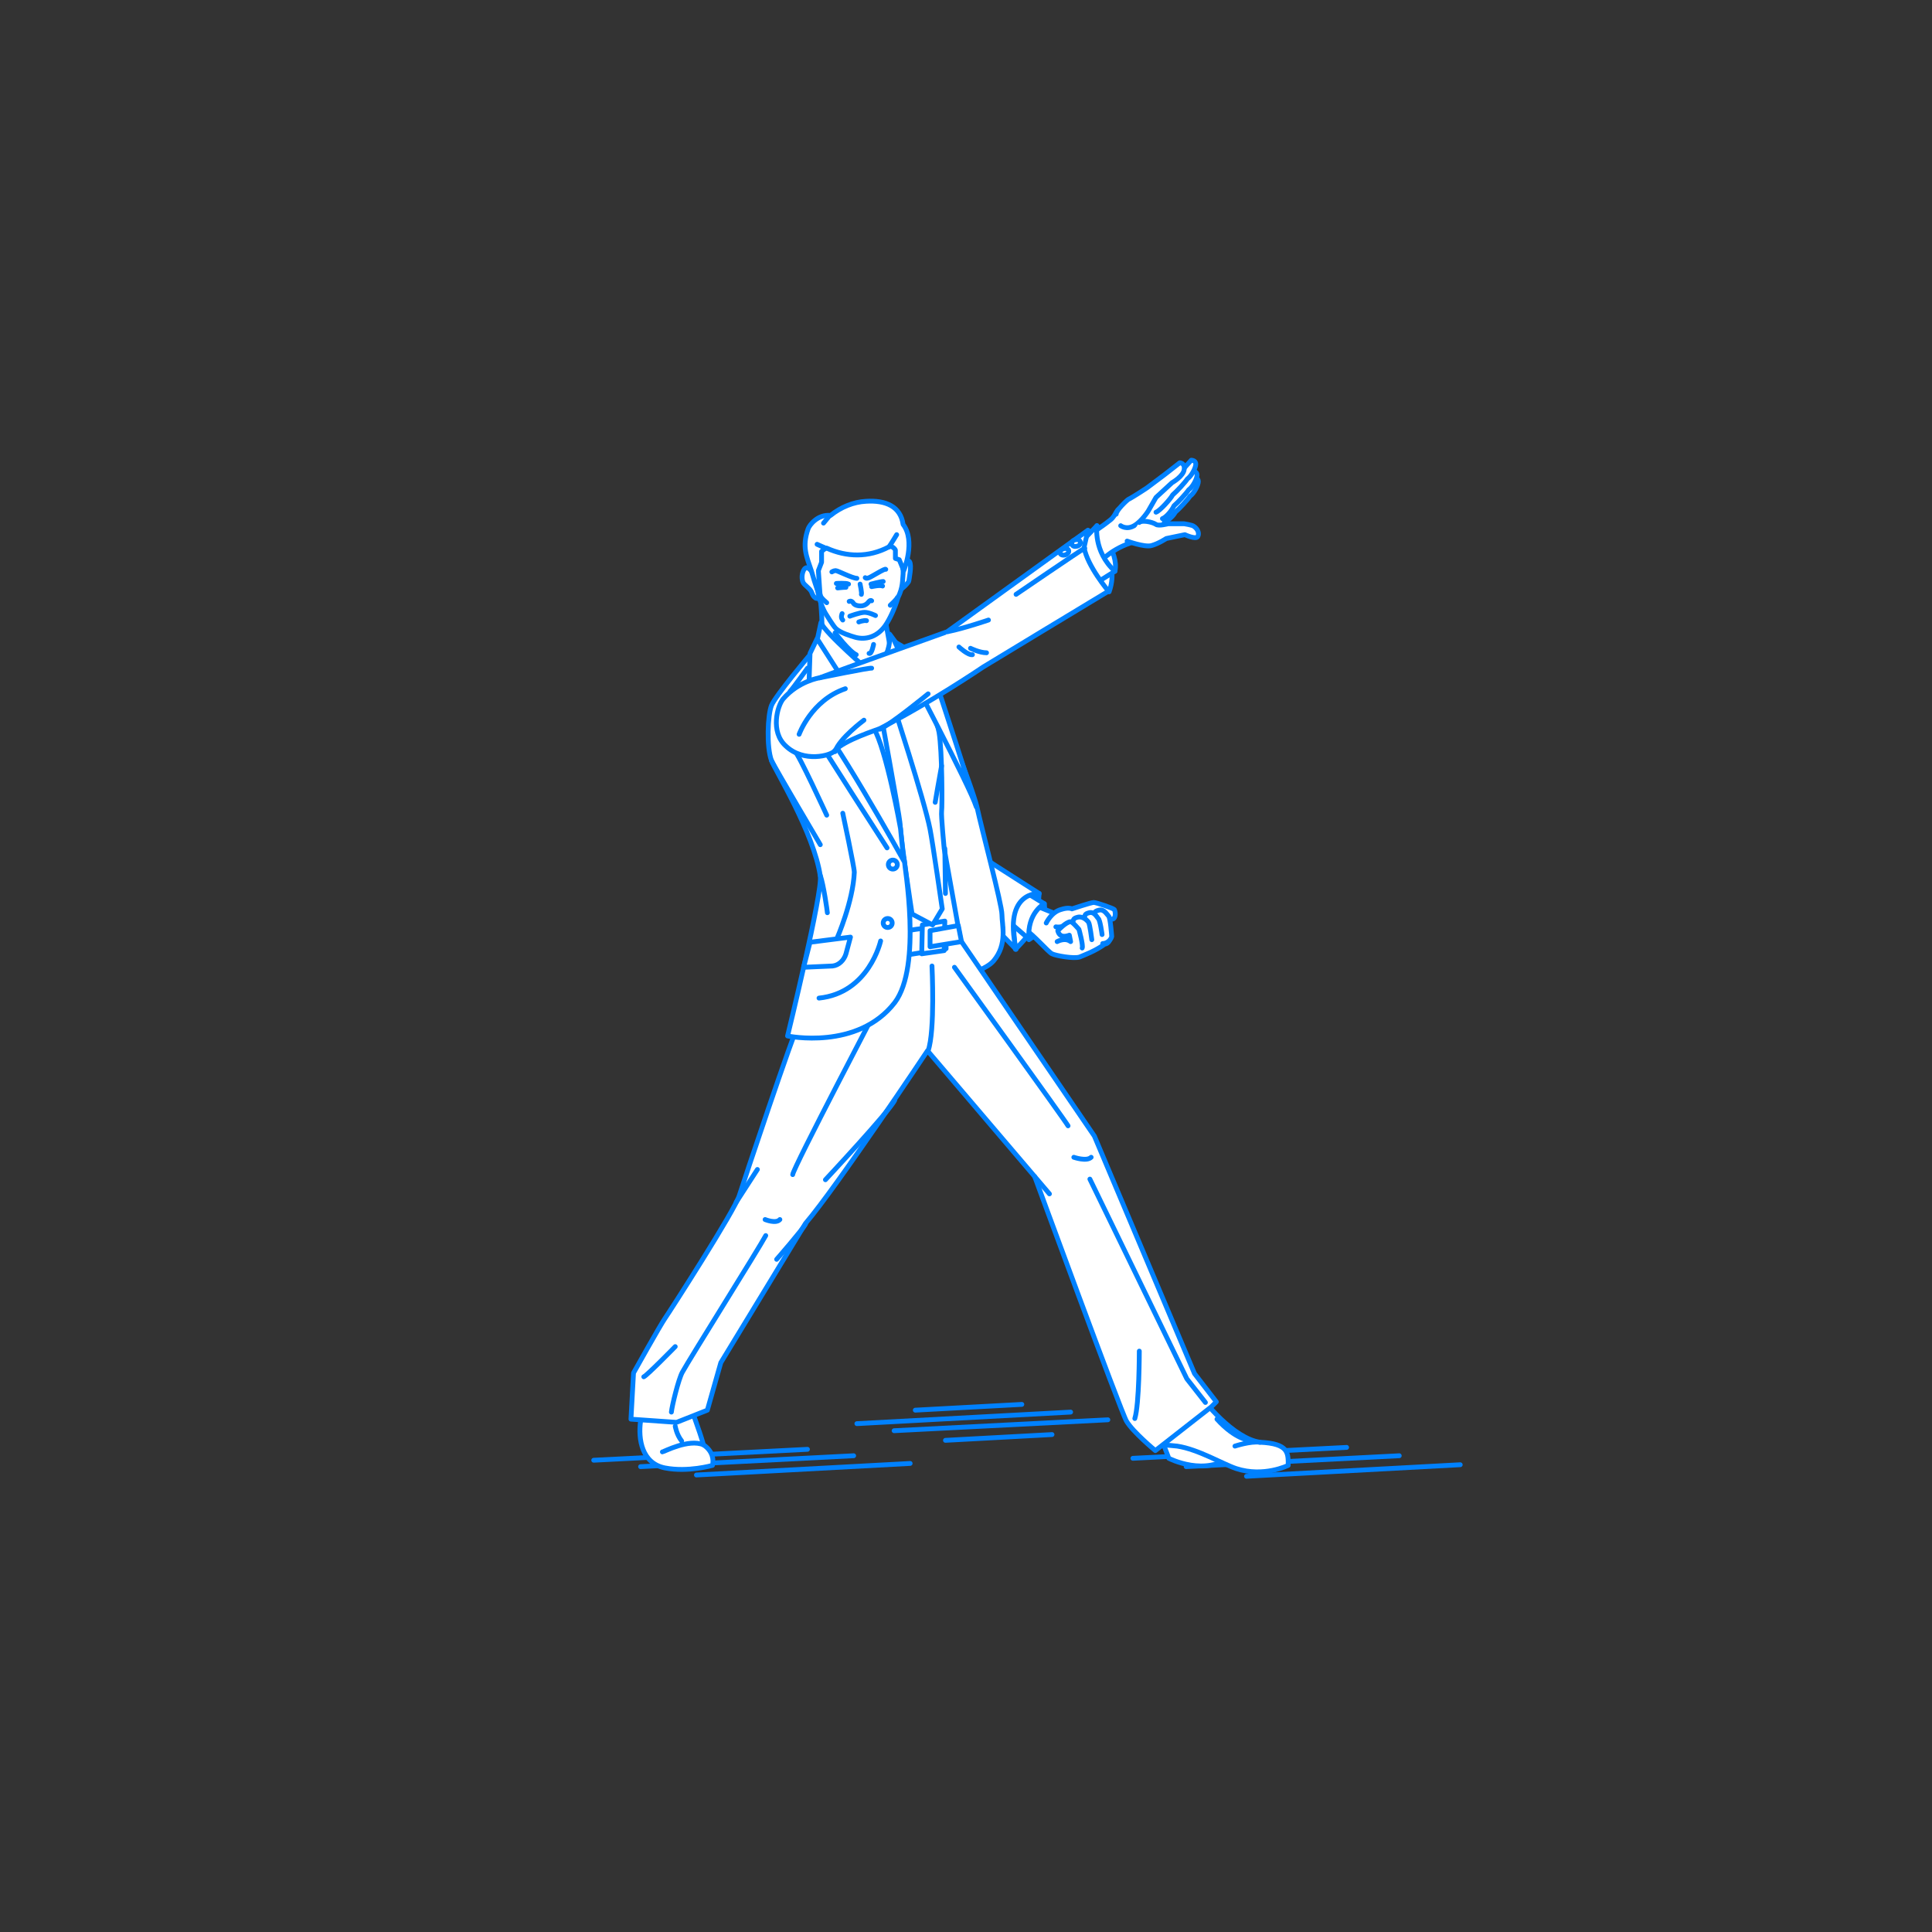 <?xml version="1.0" encoding="utf-8"?>
<!-- Generator: Adobe Illustrator 22.0.1, SVG Export Plug-In . SVG Version: 6.00 Build 0)  -->
<svg version="1.1" id="レイヤー_1" xmlns="http://www.w3.org/2000/svg" xmlns:xlink="http://www.w3.org/1999/xlink" x="0px"
	 y="0px" viewBox="0 0 301 301" style="enable-background:new 0 0 301 301;" xml:space="preserve">
<rect x="0" y="0" width="301" height="301" fill="#333333" stroke="none"/>
<style type="text/css">
	.st0{fill:none;}
	.st1{fill:none;stroke:#0081FF;stroke-width:0.75;stroke-linecap:round;stroke-linejoin:round;stroke-miterlimit:10;}
	.st2{fill:#FFFFFF;stroke:#0081FF;stroke-width:0.75;stroke-linecap:round;stroke-linejoin:round;stroke-miterlimit:10;}
</style>
<g id="guide">
</g>
<rect y="1" class="st0" width="300" height="300"/>
<g>
	<line class="st1" x1="194.2" y1="230" x2="227.5" y2="228.2"/>
	<line class="st1" x1="108.5" y1="229.8" x2="141.8" y2="228"/>
	<g>
		<line class="st1" x1="133.5" y1="221.8" x2="166.8" y2="220"/>
		<line class="st1" x1="142.6" y1="219.7" x2="159.2" y2="218.8"/>
		<line class="st1" x1="147.3" y1="224.4" x2="163.9" y2="223.5"/>
		<line class="st1" x1="139.3" y1="222.9" x2="172.6" y2="221.2"/>
	</g>
	<line class="st1" x1="99.8" y1="228.5" x2="133" y2="226.8"/>
	<line class="st1" x1="92.5" y1="227.5" x2="125.8" y2="225.8"/>
	<line class="st1" x1="184.8" y1="228.5" x2="218" y2="226.8"/>
	<line class="st1" x1="176.5" y1="227.2" x2="209.8" y2="225.5"/>
	<g>
		<g>
			<path class="st2" d="M161.9,139.2c0,0-0.3,3.1-0.4,4.3s-3.3,4.4-3.3,4.4s-0.5-4.1-0.2-5.8C158.4,140.5,161.9,139.2,161.9,139.2z"
				/>
			<g>
				<path class="st2" d="M162.7,140.8c0,0,0.3,2.6-0.3,3.7c-0.6,1-2.1,1.9-2.1,1.9s-0.7-1.4-0.2-3.2
					C160.5,141.4,162.7,140.8,162.7,140.8z"/>
				<g>
					<path class="st2" d="M159.4,140.3l4.9,2c0,0,6.9-0.8,6.9-0.4c0.1,1,1.4,1.7,1.4,1.7s0.7,1.3,0.4,2.5c-0.1,0.3-0.2,0.9-0.9,1
						c-1.5,1.1-3.2,1.7-3.9,2c-0.9,0.3-3.7-0.2-4.3-0.5c-0.6-0.3-2.8-2.9-4.2-3.8s-2.6-1.4-2.6-1.4L159.4,140.3z"/>
					<path class="st2" d="M163.4,143.5c0,0,0-0.6,0.9-1.2"/>
					<path class="st2" d="M163,143.8c0,0,0.8-1.7,2.3-2.1c1.2-0.4,1.7-0.1,1.7-0.1s3-1,3.4-1c0.4,0,3,0.9,3.2,1.1
						c0.2,0.3,0.3,1.4-0.3,1.5s-2.3-0.9-2.3-0.9s-1.7,1-2.2,0.8c-0.5-0.2-2.8,1.6-4.3,1.3"/>
					<path class="st2" d="M170.7,144.3c0-0.2-0.5-1.1-0.3-1.6s0-0.7,0.8-0.9c0.8-0.2,1.2,0.6,1.5,0.9c0.3,0.2,0.5,3.2,0.5,3.2
						c-0.1,0.5-0.7,1.1-1.4,1.1"/>
					<path class="st2" d="M169.2,144.7c0-0.2-0.5-1.1-0.3-1.6s0-0.7,0.8-0.9c0.8-0.2,1.2,0.7,1.4,0.9c0.3,0.2,0.6,2.5,0.6,2.5"/>
					<path class="st2" d="M167.4,145.4c0-0.2-0.5-1.1-0.3-1.6s0-0.7,0.8-0.9c0.8-0.2,1.5,0.5,1.7,0.8s0.5,2.7,0.5,2.7"/>
					<path class="st2" d="M164.7,146.7c0,0,1.2-0.7,2.1,0l-0.2-1c0,0-0.7,0.3-1.2,0.1c-0.5-0.2-0.6-0.8-0.6-0.8s1.3-1.4,2-1.4
						c0.3,0,1.3,1.2,1.3,1.2s0.7,2.5,0.5,2.9"/>
				</g>
				<path class="st2" d="M160.1,139.2l2.6,1.6c0,0-2.7,1.4-2.4,5.5l-3-2.6C157.3,143.7,158.2,140.2,160.1,139.2z"/>
			</g>
			<g>
				<path class="st2" d="M161.9,139.2c0,0-5.6-0.4-3.6,8.7L148,137.4l0.3-6.9L161.9,139.2z"/>
				<path class="st1" d="M156.2,144.5c0,0-5.1-3.7-5.4-4.2"/>
			</g>
		</g>
		<path class="st2" d="M142.6,153.6c0,0,10-1.3,12.2-3.9c2.2-2.6,1.3-5.6,1.3-7.2s-3.2-13.5-3.9-16.8c-0.8-3.3-6.6-18.3-8-20
			c-1.4-1.7-3.8-4-3.8-4l-3.2,1.3l-1.8,1.2L142.6,153.6z"/>
		<path class="st2" d="M140.7,101.1c0,0,5.1,10.1,5.6,13s0.5,11.7,0.4,12.3s0.4,5.8,0.4,5.8l2.6,14.5c0,0-12.9,1.4-16.3,1l-6.8-45.3
			l9.7,2.9L140.7,101.1z"/>
		<g>
			<g>
				<g>
					<path class="st2" d="M181.3,225.1l0.8,2.1c0,0,5.8,3,9.9-0.5l-5.8-3L181.3,225.1z"/>
					<path class="st2" d="M183.4,211.9c0,0,2.3,3.3,3,4.6c1,1.8,5.8,7.6,9.9,8.2c4.5,0.2,4.4,1.7,4.4,3.6c0,0-3.8,1.9-8.1,0.5
						c-2.1-0.7-5.9-3-9.2-3.5l-2.1-0.2c0,0-3-8-2.8-11L183.4,211.9z"/>
				</g>
				<path class="st1" d="M194.7,224.4c0,0-2.2-0.1-5.1-3.3"/>
			</g>
			<path class="st2" d="M107.6,212.5c0,0-0.4,4.6-0.1,6.2c0.2,1,1.4,3.9,2.1,6.4c1.5,1,1.6,2.4,1.4,3.2c0,0-3.8,1.1-7.4,0.4
				s-4.2-4.5-3.8-7.3c0.4-2.7,3-7.9,3.5-9C103.8,211.2,107.6,212.5,107.6,212.5z"/>
			<path class="st2" d="M149.8,146.7l20.7,30.3l15.6,37l3.4,4.4l-0.8,0.8L180,226c0,0-3.5-2.9-4.5-4.6c-0.8-1.3-14.3-38.1-14.3-38.1
				l-16.7-19.6c0,0-14.2,21.3-19,26.9l-13.2,21.7l-2.1,7.4l-4.8,1.9l-7.1-0.5l0.4-7.2c0,0,4.2-7.5,4.9-8.5c0.7-1,11-17,11.6-19.2
				c0.7-2.2,8.2-24.7,9.6-27.7c1.3-3,6.8-12.2,6.8-12.2L149.8,146.7z"/>
			<path class="st2" d="M128.6,183.8c0,0,10.1-10.8,10.8-12.4"/>
			<path class="st2" d="M119.3,192.5c-1,1.9-11.8,19.1-13,21.3c-0.6,1.1-1.6,5.2-1.7,6.2"/>
			<polyline class="st2" points="169.8,183.7 184.9,214.8 187.8,218.5 			"/>
			<path class="st2" d="M105.2,222.2c0,0,0.2,1.3,1,2.3"/>
			<path class="st2" d="M133.4,146.3c0,0,13.5-2.4,13.9-1.9l0.1,3.4c0,0-13.7,2.3-14.5,2C132.1,149.6,133.4,146.3,133.4,146.3z"/>
			<polygon class="st2" points="147.1,148.1 143.6,148.6 143.7,144.1 147.2,143.5 			"/>
			<path class="st2" d="M177.5,210.5c0,0,0,8.3-0.7,10.5"/>
			<path class="st1" d="M105.2,209.8c0,0-4.4,4.5-4.9,4.7"/>
			<line class="st2" x1="163.5" y1="186" x2="161.2" y2="183.3"/>
			<polygon class="st2" points="149.3,144.2 144.9,145 144.9,147.5 149.8,146.7 			"/>
			<path class="st2" d="M148.7,150.7c0,0,17.2,23.8,17.7,24.7"/>
			<path class="st2" d="M167.3,180.3c0,0,2,0.7,2.7,0"/>
			<path class="st2" d="M145.2,150.5c0,0,0.5,10.1-0.6,13.2"/>
			<path class="st2" d="M137.3,155.8c0,0-13.8,26.3-13.8,27.2"/>
			<path class="st2" d="M121,196.2c0,0,4.1-4.7,4.5-5.5"/>
			<line class="st2" x1="118" y1="182.2" x2="114.7" y2="187.3"/>
			<path class="st2" d="M119.2,190c0,0,1.7,0.7,2.3,0"/>
		</g>
		<path class="st2" d="M127,89.8c0,0-1-1.7-1.5-1.3c-0.5,0.3-0.7,1.5-0.4,2.2c0.2,0.5,1.2,1,1.4,1.7c0.2,0.6,0.6,0.8,0.6,0.8
			c0.4,0.1,0.5,0.1,0.5-0.2"/>
		<path class="st2" d="M140.8,87.5c0,0,0.4-0.6,0.9,0c0.4,0.6-0.1,2.8-0.1,3s-1.1,1.4-1.5,1.4"/>
		<path class="st2" d="M127.8,93.2c0,0,0.6,5.3,0,7.4c0,0,5.7,4.9,7.9,4.9s3.2-3.5,3.2-3.5l-1.2-6.7
			C137.7,95.3,128.3,93.3,127.8,93.2z"/>
		<path class="st2" d="M128.7,95.7c0,0-1.9-2.8-1.4-7.4c0.5-4.5,2.3-5.6,3.8-5.9c1.4-0.3,5.5-1.4,7,0.3c0,0,2.8,4.3,2.6,6.7
			c-0.1,1,0,2.1-0.8,3.7c-0.5,1.7-1.3,3.4-2,4.4c-1.3,1.8-3.1,2.2-4.6,1.8c-0.7-0.2-2.4-0.7-3.1-1.4
			C129.8,97.5,128.7,95.7,128.7,95.7z"/>
		<polygon class="st2" points="135,105 134.1,107.8 136.9,109.9 139,109.3 139.2,106.5 137.5,104.4 		"/>
		<path class="st2" d="M127.9,97l-0.9,4.2c0,0,6.3,6,7.5,8l1.2-4.4C135.7,104.8,128.5,98.6,127.9,97z"/>
		<path class="st2" d="M138.6,98.8c0,0,0.2,1.4-0.5,3.1s-1.1,2.6-1.1,2.6l2.7,3.6c0,0,0.2-6.7,0.3-7.4L138.6,98.8z"/>
		<path class="st2" d="M145.7,125c0,0,0.6-3.6,1-5.7"/>
		<path class="st2" d="M139,109.3c0,0,5,15.3,5.9,19.9c0.4,2,1.9,12.4,1.9,12.4l-1.5,2.5l-3.2-1.7c0,0-1.7-11-1.9-14.3
			c-0.1-1.2-3.2-18.2-3.2-18.2L139,109.3z"/>
		<path class="st2" d="M132.5,161.9"/>
		<path class="st2" d="M134.9,156.7c0,0,4.6-7.2,5.2-7.4"/>
		<g>
			<path class="st2" d="M126.2,102c0,0-5.4,6.4-6,7.9s-0.8,6.5,0,8.6c0.5,1.4,6.6,11.2,7.6,18c0.4,2.4-5.1,24.9-5.1,24.9
				s10.9,2.3,16.7-5.2c4.3-5.7,1.5-21.3,1.5-22.1c0-0.8-5-17-5-17L126.2,102z"/>
			<path class="st2" d="M127.3,99.5c0,0,6.8,10.6,8.8,13.9s4.2,15.7,4.2,15.7l0.5,5c0,0-11.7-21-14.4-22.9l2.8-2.8l-3.2-0.8l0.2-5.8
				L127.3,99.5z"/>
		</g>
		<path class="st2" d="M137.2,146.6c0,0-1.8,8.1-9.6,8.9"/>
		<path class="st2" d="M127.8,93.2c0-0.1-0.3-4.3-0.3-4.3l0.5-1.3l0-1.7c0,0,0.7-0.6,0.8-0.5c3.1,1.4,6.5,1.5,9.7-0.2
			c0.3-0.2,0.8,0.1,1,0.5V87l0.6,0.2l0.7,1.7c0,0,1.9-4.6-0.1-7.2c-0.4-2.8-2.7-3.8-5.8-3.6c-1.9,0.1-3.9,0.9-5.5,2.2
			c-2-0.2-3.3,1.5-3.5,2.1c-1,2.8-0.2,4.4,0.5,6.5C127,91.1,127.8,93.2,127.8,93.2z"/>
		<path class="st1" d="M132.4,96c0,0,1.6-0.6,2.3-0.6c0.7,0,1.7,0.5,1.7,0.5"/>
		<path class="st1" d="M133.8,96.9c0,0,0.8-0.3,1.2-0.2"/>
		<path class="st1" d="M131.3,126.7c0,0,1.8,8.4,1.8,9.2c-0.2,4.6-2.7,10.3-2.7,10.3"/>
		<circle class="st2" cx="139.1" cy="134.7" r="0.7"/>
		<circle class="st2" cx="138.3" cy="143.8" r="0.7"/>
		<path class="st2" d="M138.2,132.1c0,0-10.6-16.4-11.3-17.8"/>
		<path class="st1" d="M129.6,89.1c0,0,0.3-0.2,0.6-0.2c0.3,0,2.6,1.2,3.3,1.2"/>
		<path class="st1" d="M134.8,90c0,0,0.1,0.2,0.6,0c0.5-0.2,2.5-1.5,2.6-1.3"/>
		<path class="st1" d="M132.3,93.7c0,0,0.3-0.2,0.6,0.2c0.1,0.2,0.4,0.5,1.2,0.5c0.8,0,1.2-0.6,1.2-0.6s0.3-0.4,0.5-0.2"/>
		<path class="st2" d="M134,91c0,0,0.3,1.4,0.2,1.6"/>
		<g>
			<path class="st1" d="M135.7,91c0,0,1.5-0.4,1.9-0.4"/>
			<path class="st1" d="M135.8,91.4c0,0,1.3-0.3,1.7-0.1"/>
		</g>
		<g>
			<path class="st1" d="M130.3,90.9c0,0,1.6-0.1,1.9,0.1"/>
			<path class="st1" d="M130.5,91.6c0,0,0.9-0.1,1.3-0.1"/>
		</g>
		<path class="st2" d="M140.9,103.2c0,0,10.2,19.3,11.2,22.5c0,0-6-18.9-6.7-20.5l-1.8-1l-0.5-2.2l-1.5-0.7l-2.2-1.3L140.9,103.2z"
			/>
		<path class="st2" d="M131.2,95.6c0,0-0.3,0.6,0.1,1"/>
		<path class="st2" d="M126.2,146.8l6.3-0.8l-0.7,2.6c-0.3,1-1.1,1.8-2.1,1.9l-4.5,0.2L126.2,146.8z"/>
		<path class="st2" d="M128.8,127c-0.1-0.2-4.4-9.6-5-10"/>
		<path class="st2" d="M128.9,142.2c0-0.2-0.6-4.4-1.1-5.8"/>
		<path class="st1" d="M136.1,100.4c0,0-0.3,1.6-0.7,1.4"/>
		<path class="st1" d="M130.1,98.6c0,0,2.2,2.9,3.3,3.4"/>
		<path class="st2" d="M138.7,94.3c0,0,1-0.9,1.1-1.2"/>
		<path class="st2" d="M128.8,93.9c0,0-1-0.8-1-1.2"/>
		<path class="st2" d="M139.7,83.3c0,0-0.9,1.5-1.2,1.9"/>
		<line class="st1" x1="147.3" y1="139.2" x2="147.2" y2="132.2"/>
		<path class="st1" d="M125.8,104.1c0,0-2.3,3.2-2.7,3.6"/>
		<path class="st1" d="M127.8,131.6c0,0-6.8-11.5-7.6-13.1"/>
		<path class="st2" d="M127.3,84.8c0,0,1.3,0.6,1.4,0.6"/>
		<line class="st1" x1="128.3" y1="81.5" x2="129.2" y2="80.4"/>
		<path class="st2" d="M192.4,225.3c0,0,2.4-0.8,3.9-0.6"/>
		<path class="st2" d="M103.2,226.2c0.2,0,4.1-2.1,6.4-1.1"/>
		<g>
			<path class="st2" d="M169.6,82.7c0,0,5.2,3.9,3.2,9.5c0,0-2.3-0.6-3.2-3.7S169.6,82.7,169.6,82.7z"/>
			<g>
				<path class="st2" d="M170.9,81.9c0,0,3.5,4.2,2.8,7.1c0,0-2.3-1.5-3.3-3C169.9,85.2,170.6,82.5,170.9,81.9z"/>
				<g>
					<path class="st2" d="M169.6,83.4c0,0,1.9-1.2,3.4-2.4c1-0.8,0.8-1.8,1.9-1.9c0.7-0.1,1.5-0.5,1.6-0.7c0.1-0.3,4.2-2.9,4.6-3.3
						s2.4,3,1.6,4.8c-1.1,2.6-6.1,4.6-6.6,4.7c-3.3,1.1-5.2,3.4-5.2,3.4L169.6,83.4z"/>
					<path class="st2" d="M181.4,81.3c0.6-0.2,1.4-0.9,1.7-1.5c0.6-0.5,1.9-1.9,2.3-2.5c0.6-0.4,1.3-1.7,1.3-2.3
						c0-0.6-0.7-0.6-0.7-0.6l-1.9,2.1l-2.1,1.7c0,0-0.6,0.9-1.1,0.9"/>
					<path class="st2" d="M181.1,80.8c0.6-0.2,1.5-1.3,1.8-2c0.6-0.5,1.9-1.9,2.3-2.5c0.6-0.4,1.3-1.7,1.3-2.3
						c0-0.6-0.7-0.6-0.7-0.6l-1.9,2.1l-2.1,1.7c0,0-1.3,1.3-1.8,1.4"/>
					<path class="st2" d="M180.1,79.8c0.6-0.2,2.3-2.1,2.6-2.7c0.6-0.5,1.9-1.9,2.3-2.5c0.6-0.4,1.3-1.7,1.3-2.3
						c0-0.6-0.7-0.6-0.7-0.6l-1.9,2.1l-2.1,1.7c0,0-2.3,2.6-2.8,2.7"/>
					<path class="st2" d="M174.6,81.9c0,0,0.9,0.7,2.1,0s2.2-2.3,2.2-2.3l1.2-2.1l2.5-2.3c0,0,1.8-1,1.9-2.1c0.1-1-0.7-1-0.7-1
						l-2.3,1.8l-2.8,2.1c0,0-2.1,1.4-2.9,1.8c-0.2,0.1-1.9,1.7-1.9,2.3"/>
					<path class="st2" d="M175.6,84.3c0,0,2.7,1,3.8,0.7c1.1-0.3,2.3-1.1,2.3-1.1l2.9-0.6c0,0,1.7,0.8,2,0.3s0-1.2-0.6-1.6
						c-0.2-0.2-1.5-0.4-1.5-0.4l-2.5,0c0,0-1.5,0.4-1.9,0.1c-0.6-0.4-2.2-0.7-2.6-0.3"/>
				</g>
				<path class="st2" d="M168.8,84.1l2.1-2.2c0,0-0.6,4,2.8,7.1l-3.2,2C170.6,91,167.4,86.9,168.8,84.1z"/>
			</g>
			<g>
				<g>
					<path class="st2" d="M127.7,105.6c0,0-3.3,0.5-5.7,3.3c-0.9,1.1-2,5.1,0.4,7.3c2.8,2.7,7.1,1.5,7.6,0.8
						c1.5-1.7,6.7-3.3,7.1-3.5c8-4.1,15.8-9.4,16.1-9.6c0.3-0.2,19.5-11.8,19.5-11.8s-3.3-3.9-3.8-6.8c0-0.1,0.3-1.3,0.6-2.7
						l-21.9,15.8C147.7,98.4,133.8,103.3,127.7,105.6z"/>
					<path class="st1" d="M158.3,92.6c0,0,10.1-6.9,10.7-7.2"/>
					<path class="st1" d="M154,96.6c0,0-3.8,1.3-6.3,1.8"/>
					<g>
						<path class="st2" d="M168.3,84.4c0.1,0.3-0.1,0.6-0.5,0.7c-0.4,0.1-0.7,0-0.8-0.3c-0.1-0.3,0.1-0.6,0.5-0.7
							S168.2,84.1,168.3,84.4z"/>
						
							<ellipse transform="matrix(0.949 -0.316 0.316 0.949 -18.661 56.845)" class="st2" cx="165.8" cy="85.9" rx="0.7" ry="0.5"/>
					</g>
					<path class="st1" d="M127.7,105.6c0,0,7.8-1.6,8.1-1.5"/>
					<path class="st1" d="M124.5,114.4c0,0,1.9-5.3,7.2-7.1"/>
				</g>
				<path class="st2" d="M149.4,100.8c0,0,1.4,1.3,2.1,1.2"/>
				<path class="st2" d="M151.2,101c0,0,1.4,0.7,2.5,0.7"/>
				<path class="st2" d="M144.6,108.1c0,0-5.6,4.6-7.5,5.5"/>
				<path class="st1" d="M134.6,112.2c0,0-3.9,2.9-4.5,4.9"/>
			</g>
		</g>
	</g>
</g>
</svg>
